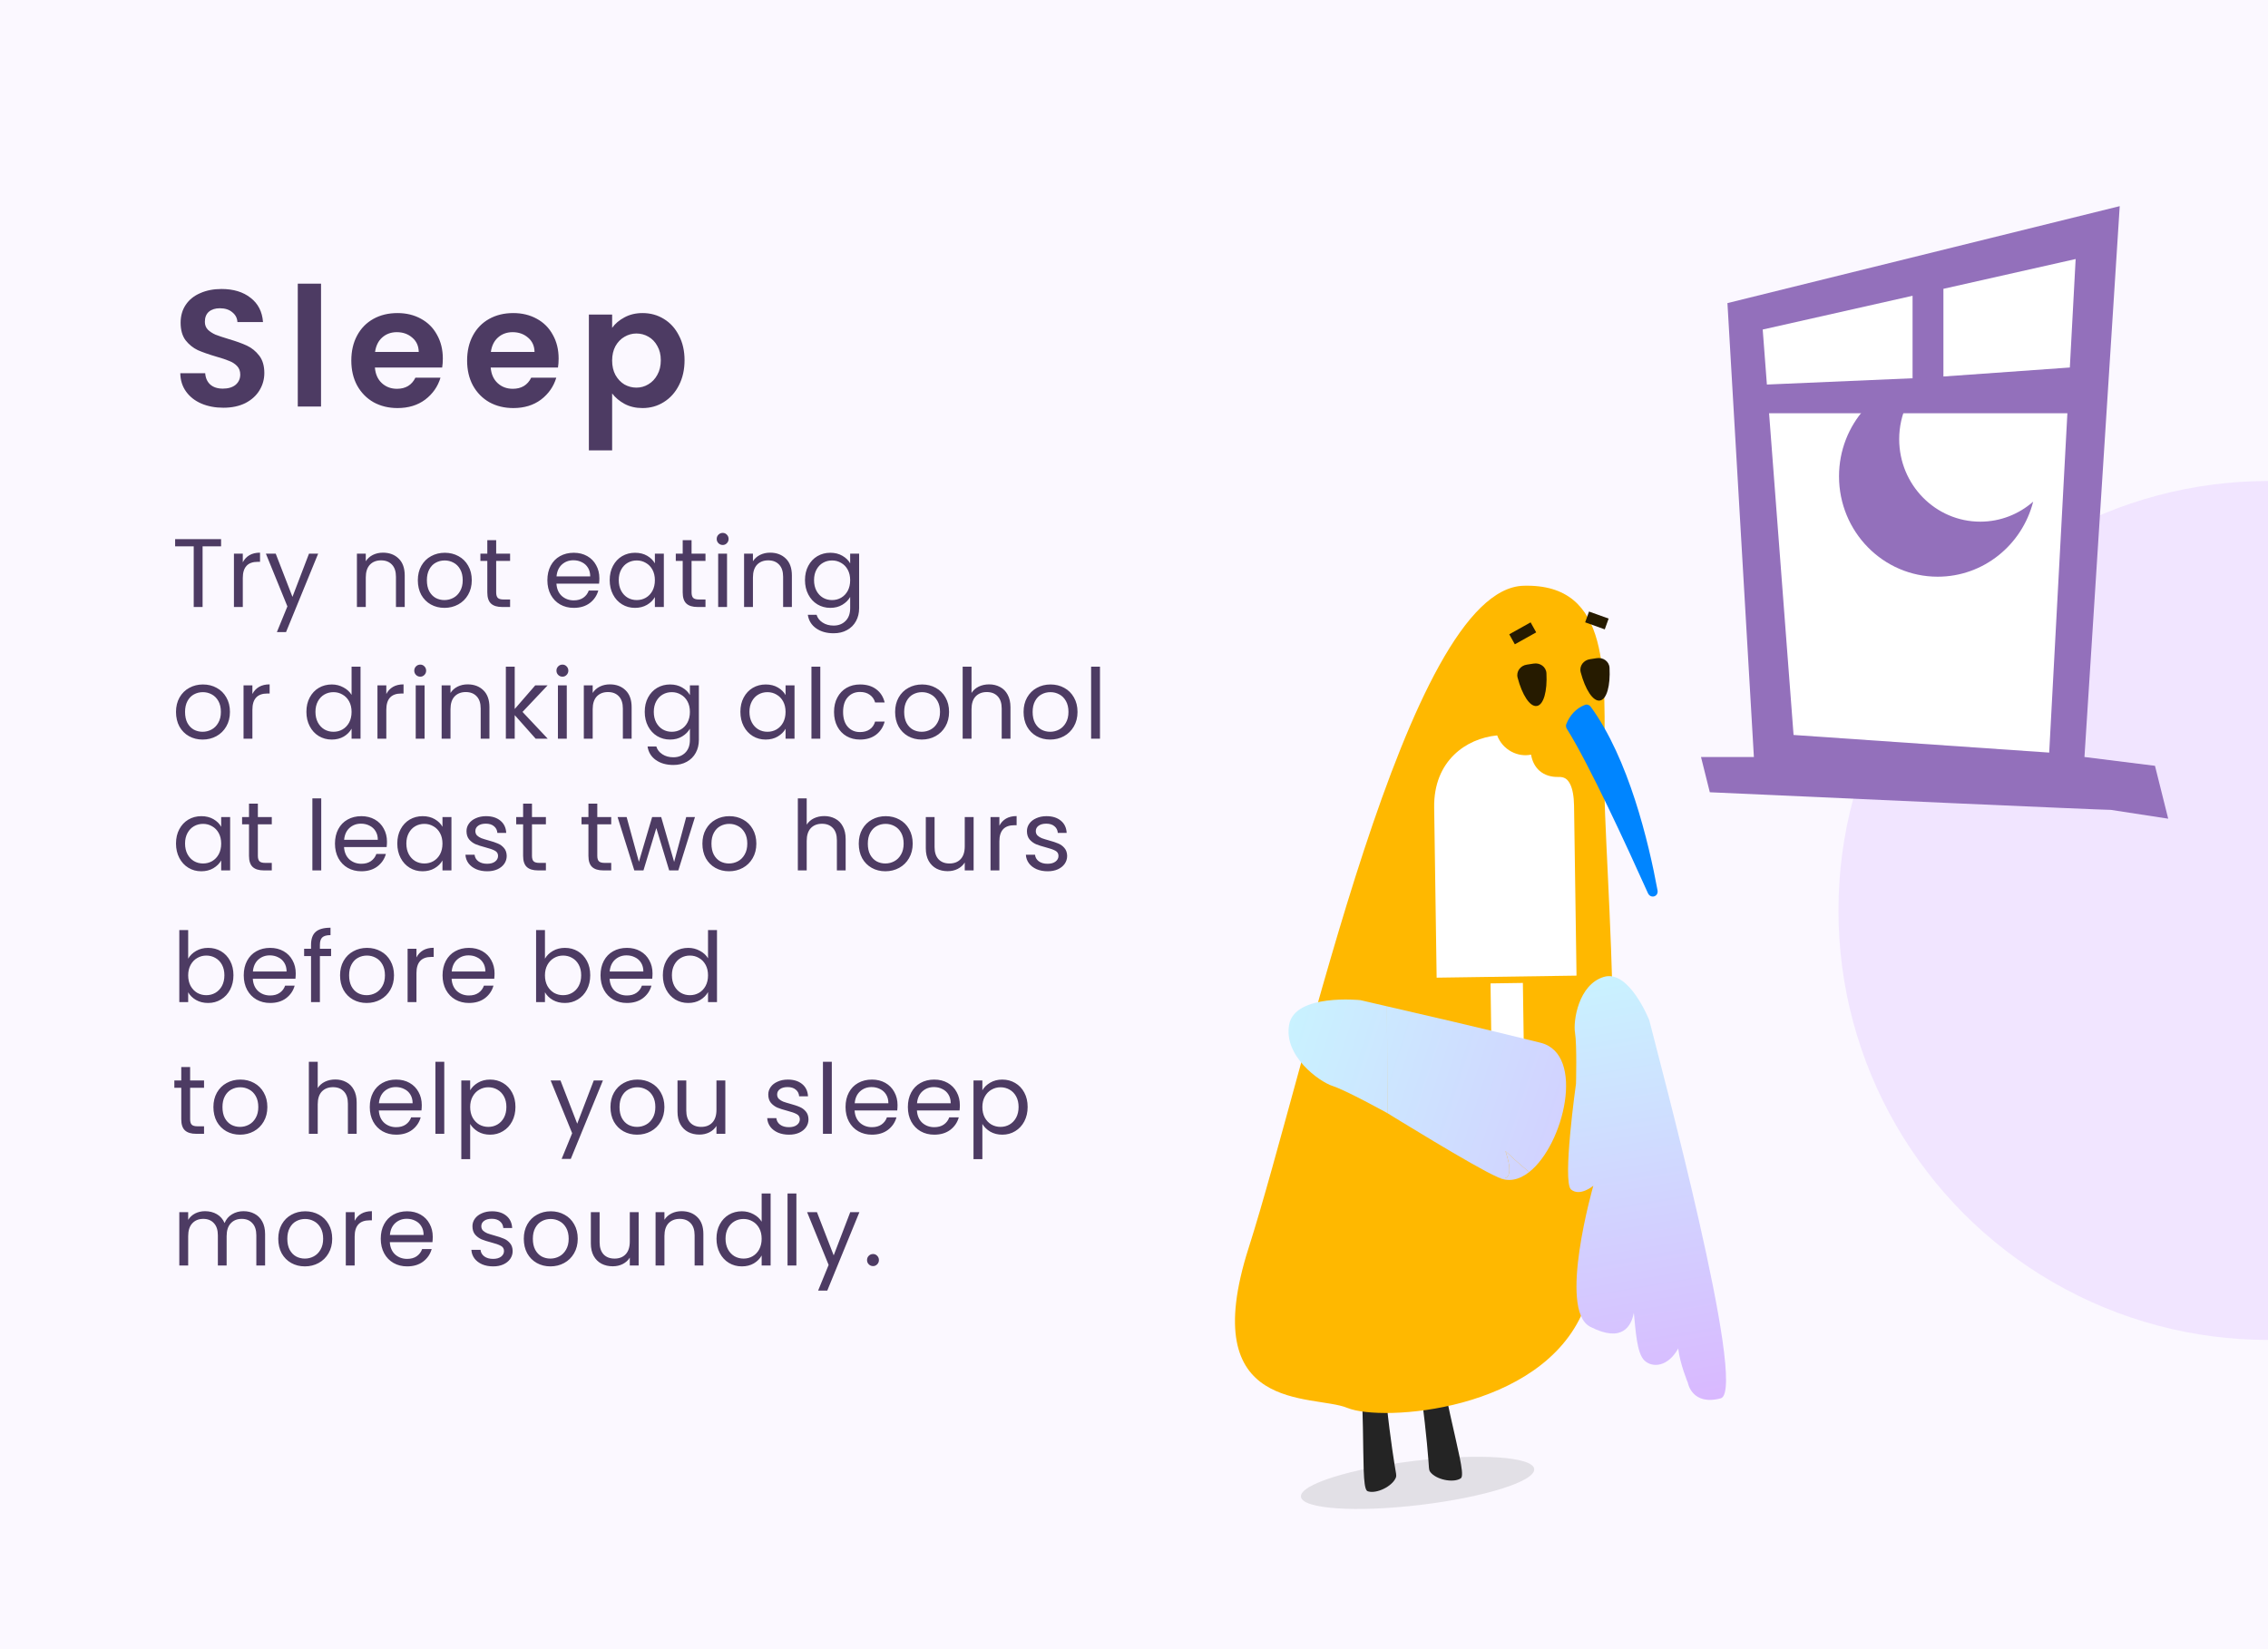 <?xml version="1.0" encoding="UTF-8"?> <svg xmlns="http://www.w3.org/2000/svg" width="396" height="288" viewBox="0 0 396 288" fill="none"><g clip-path="url(#clip0_3212_54342)"><rect width="396" height="288" fill="white"></rect><g clip-path="url(#clip1_3212_54342)"><rect width="396" height="288" fill="white"></rect><rect width="396" height="288" fill="#D9B8FF" fill-opacity="0.1"></rect><circle opacity="0.3" cx="396" cy="159" r="75" fill="#D9B8FF"></circle><path d="M38.99 71.203C37.579 71.203 36.303 70.961 35.162 70.478C34.041 69.995 33.151 69.299 32.494 68.39C31.837 67.481 31.498 66.408 31.479 65.171H35.829C35.887 66.002 36.177 66.66 36.699 67.143C37.24 67.626 37.975 67.868 38.903 67.868C39.85 67.868 40.595 67.646 41.136 67.201C41.677 66.737 41.948 66.138 41.948 65.403C41.948 64.804 41.764 64.311 41.397 63.924C41.03 63.537 40.566 63.238 40.005 63.025C39.464 62.793 38.71 62.542 37.743 62.271C36.428 61.884 35.355 61.507 34.524 61.14C33.712 60.753 33.006 60.183 32.407 59.429C31.827 58.656 31.537 57.631 31.537 56.355C31.537 55.156 31.837 54.112 32.436 53.223C33.035 52.334 33.876 51.657 34.959 51.193C36.042 50.71 37.279 50.468 38.671 50.468C40.759 50.468 42.451 50.98 43.746 52.005C45.061 53.01 45.786 54.422 45.921 56.239H41.455C41.416 55.543 41.117 54.973 40.556 54.528C40.015 54.064 39.29 53.832 38.381 53.832C37.588 53.832 36.95 54.035 36.467 54.441C36.003 54.847 35.771 55.437 35.771 56.21C35.771 56.751 35.945 57.206 36.293 57.573C36.66 57.921 37.105 58.211 37.627 58.443C38.168 58.656 38.922 58.907 39.889 59.197C41.204 59.584 42.277 59.97 43.108 60.357C43.939 60.744 44.655 61.324 45.254 62.097C45.853 62.87 46.153 63.885 46.153 65.142C46.153 66.225 45.873 67.23 45.312 68.158C44.751 69.086 43.93 69.83 42.847 70.391C41.764 70.932 40.479 71.203 38.99 71.203ZM56.053 49.54V71H51.993V49.54H56.053ZM77.319 62.619C77.319 63.199 77.281 63.721 77.203 64.185H65.458C65.555 65.345 65.961 66.254 66.676 66.911C67.391 67.568 68.271 67.897 69.315 67.897C70.823 67.897 71.896 67.249 72.534 65.954H76.913C76.449 67.501 75.56 68.777 74.245 69.782C72.93 70.768 71.316 71.261 69.402 71.261C67.856 71.261 66.463 70.923 65.226 70.246C64.008 69.55 63.051 68.574 62.355 67.317C61.678 66.06 61.34 64.61 61.34 62.967C61.34 61.304 61.678 59.845 62.355 58.588C63.032 57.331 63.979 56.365 65.197 55.688C66.415 55.011 67.817 54.673 69.402 54.673C70.93 54.673 72.293 55.002 73.491 55.659C74.709 56.316 75.647 57.254 76.304 58.472C76.981 59.671 77.319 61.053 77.319 62.619ZM73.114 61.459C73.095 60.415 72.718 59.584 71.983 58.965C71.249 58.327 70.35 58.008 69.286 58.008C68.281 58.008 67.43 58.317 66.734 58.936C66.058 59.535 65.642 60.376 65.487 61.459H73.114ZM97.538 62.619C97.538 63.199 97.499 63.721 97.422 64.185H85.677C85.773 65.345 86.179 66.254 86.895 66.911C87.61 67.568 88.49 67.897 89.534 67.897C91.042 67.897 92.115 67.249 92.753 65.954H97.132C96.668 67.501 95.778 68.777 94.464 69.782C93.149 70.768 91.535 71.261 89.621 71.261C88.074 71.261 86.682 70.923 85.445 70.246C84.227 69.55 83.27 68.574 82.574 67.317C81.897 66.06 81.559 64.61 81.559 62.967C81.559 61.304 81.897 59.845 82.574 58.588C83.25 57.331 84.198 56.365 85.416 55.688C86.634 55.011 88.035 54.673 89.621 54.673C91.148 54.673 92.511 55.002 93.71 55.659C94.928 56.316 95.865 57.254 96.523 58.472C97.199 59.671 97.538 61.053 97.538 62.619ZM93.333 61.459C93.313 60.415 92.936 59.584 92.202 58.965C91.467 58.327 90.568 58.008 89.505 58.008C88.499 58.008 87.649 58.317 86.953 58.936C86.276 59.535 85.86 60.376 85.706 61.459H93.333ZM106.881 57.254C107.403 56.519 108.118 55.91 109.027 55.427C109.955 54.924 111.009 54.673 112.188 54.673C113.561 54.673 114.798 55.011 115.9 55.688C117.021 56.365 117.901 57.331 118.539 58.588C119.196 59.825 119.525 61.266 119.525 62.909C119.525 64.552 119.196 66.012 118.539 67.288C117.901 68.545 117.021 69.521 115.9 70.217C114.798 70.913 113.561 71.261 112.188 71.261C111.009 71.261 109.965 71.019 109.056 70.536C108.167 70.053 107.442 69.444 106.881 68.709V78.656H102.821V54.934H106.881V57.254ZM115.378 62.909C115.378 61.942 115.175 61.111 114.769 60.415C114.382 59.7 113.86 59.158 113.203 58.791C112.565 58.424 111.869 58.24 111.115 58.24C110.38 58.24 109.684 58.433 109.027 58.82C108.389 59.187 107.867 59.729 107.461 60.444C107.074 61.159 106.881 62 106.881 62.967C106.881 63.934 107.074 64.775 107.461 65.49C107.867 66.205 108.389 66.756 109.027 67.143C109.684 67.51 110.38 67.694 111.115 67.694C111.869 67.694 112.565 67.501 113.203 67.114C113.86 66.727 114.382 66.176 114.769 65.461C115.175 64.746 115.378 63.895 115.378 62.909Z" fill="#4D3B63"></path><path d="M38.602 94.151V95.409H35.372V106H33.825V95.409H30.578V94.151H38.602ZM42.393 98.197C42.665 97.664 43.051 97.251 43.549 96.956C44.059 96.661 44.677 96.514 45.402 96.514V98.112H44.994C43.26 98.112 42.393 99.053 42.393 100.934V106H40.846V96.684H42.393V98.197ZM55.552 96.684L49.942 110.386H48.344L50.18 105.898L46.423 96.684H48.14L51.064 104.232L53.954 96.684H55.552ZM66.858 96.514C67.992 96.514 68.91 96.86 69.612 97.551C70.315 98.231 70.666 99.217 70.666 100.509V106H69.136V100.73C69.136 99.801 68.904 99.092 68.439 98.605C67.975 98.106 67.34 97.857 66.535 97.857C65.719 97.857 65.068 98.112 64.58 98.622C64.104 99.132 63.866 99.874 63.866 100.849V106H62.319V96.684H63.866V98.01C64.172 97.534 64.586 97.166 65.107 96.905C65.64 96.644 66.224 96.514 66.858 96.514ZM77.596 106.153C76.724 106.153 75.93 105.955 75.216 105.558C74.514 105.161 73.958 104.6 73.55 103.875C73.154 103.138 72.955 102.288 72.955 101.325C72.955 100.373 73.159 99.534 73.567 98.809C73.987 98.072 74.553 97.511 75.267 97.126C75.981 96.729 76.78 96.531 77.664 96.531C78.548 96.531 79.347 96.729 80.061 97.126C80.775 97.511 81.336 98.067 81.744 98.792C82.164 99.517 82.373 100.362 82.373 101.325C82.373 102.288 82.158 103.138 81.727 103.875C81.308 104.6 80.736 105.161 80.01 105.558C79.285 105.955 78.48 106.153 77.596 106.153ZM77.596 104.793C78.152 104.793 78.673 104.663 79.16 104.402C79.648 104.141 80.039 103.75 80.333 103.229C80.639 102.708 80.792 102.073 80.792 101.325C80.792 100.577 80.645 99.942 80.35 99.421C80.056 98.9 79.67 98.514 79.194 98.265C78.718 98.004 78.203 97.874 77.647 97.874C77.081 97.874 76.559 98.004 76.083 98.265C75.619 98.514 75.245 98.9 74.961 99.421C74.678 99.942 74.536 100.577 74.536 101.325C74.536 102.084 74.672 102.725 74.944 103.246C75.228 103.767 75.602 104.158 76.066 104.419C76.531 104.668 77.041 104.793 77.596 104.793ZM86.634 97.959V103.45C86.634 103.903 86.731 104.226 86.923 104.419C87.116 104.6 87.45 104.691 87.926 104.691H89.065V106H87.671C86.81 106 86.164 105.802 85.733 105.405C85.303 105.008 85.087 104.357 85.087 103.45V97.959H83.88V96.684H85.087V94.338H86.634V96.684H89.065V97.959H86.634ZM104.652 100.985C104.652 101.28 104.635 101.591 104.601 101.92H97.155C97.212 102.838 97.523 103.558 98.09 104.079C98.668 104.589 99.365 104.844 100.181 104.844C100.85 104.844 101.405 104.691 101.847 104.385C102.3 104.068 102.618 103.648 102.799 103.127H104.465C104.216 104.022 103.717 104.753 102.969 105.32C102.221 105.875 101.292 106.153 100.181 106.153C99.297 106.153 98.504 105.955 97.801 105.558C97.11 105.161 96.566 104.6 96.169 103.875C95.772 103.138 95.574 102.288 95.574 101.325C95.574 100.362 95.767 99.517 96.152 98.792C96.537 98.067 97.076 97.511 97.767 97.126C98.47 96.729 99.274 96.531 100.181 96.531C101.065 96.531 101.847 96.724 102.527 97.109C103.207 97.494 103.728 98.027 104.091 98.707C104.465 99.376 104.652 100.135 104.652 100.985ZM103.054 100.662C103.054 100.073 102.924 99.568 102.663 99.149C102.402 98.718 102.045 98.395 101.592 98.18C101.15 97.953 100.657 97.84 100.113 97.84C99.331 97.84 98.662 98.089 98.107 98.588C97.563 99.087 97.251 99.778 97.172 100.662H103.054ZM106.456 101.308C106.456 100.356 106.649 99.523 107.034 98.809C107.419 98.084 107.946 97.523 108.615 97.126C109.295 96.729 110.049 96.531 110.876 96.531C111.692 96.531 112.4 96.707 113.001 97.058C113.602 97.409 114.049 97.851 114.344 98.384V96.684H115.908V106H114.344V104.266C114.038 104.81 113.579 105.263 112.967 105.626C112.366 105.977 111.664 106.153 110.859 106.153C110.032 106.153 109.284 105.949 108.615 105.541C107.946 105.133 107.419 104.561 107.034 103.824C106.649 103.087 106.456 102.249 106.456 101.308ZM114.344 101.325C114.344 100.622 114.202 100.01 113.919 99.489C113.636 98.968 113.25 98.571 112.763 98.299C112.287 98.016 111.76 97.874 111.182 97.874C110.604 97.874 110.077 98.01 109.601 98.282C109.125 98.554 108.745 98.951 108.462 99.472C108.179 99.993 108.037 100.605 108.037 101.308C108.037 102.022 108.179 102.645 108.462 103.178C108.745 103.699 109.125 104.102 109.601 104.385C110.077 104.657 110.604 104.793 111.182 104.793C111.76 104.793 112.287 104.657 112.763 104.385C113.25 104.102 113.636 103.699 113.919 103.178C114.202 102.645 114.344 102.028 114.344 101.325ZM120.749 97.959V103.45C120.749 103.903 120.846 104.226 121.038 104.419C121.231 104.6 121.565 104.691 122.041 104.691H123.18V106H121.786C120.925 106 120.279 105.802 119.848 105.405C119.418 105.008 119.202 104.357 119.202 103.45V97.959H117.995V96.684H119.202V94.338H120.749V96.684H123.18V97.959H120.749ZM126.194 95.171C125.899 95.171 125.65 95.069 125.446 94.865C125.242 94.661 125.14 94.412 125.14 94.117C125.14 93.822 125.242 93.573 125.446 93.369C125.65 93.165 125.899 93.063 126.194 93.063C126.477 93.063 126.715 93.165 126.908 93.369C127.112 93.573 127.214 93.822 127.214 94.117C127.214 94.412 127.112 94.661 126.908 94.865C126.715 95.069 126.477 95.171 126.194 95.171ZM126.942 96.684V106H125.395V96.684H126.942ZM134.457 96.514C135.591 96.514 136.509 96.86 137.211 97.551C137.914 98.231 138.265 99.217 138.265 100.509V106H136.735V100.73C136.735 99.801 136.503 99.092 136.038 98.605C135.574 98.106 134.939 97.857 134.134 97.857C133.318 97.857 132.667 98.112 132.179 98.622C131.703 99.132 131.465 99.874 131.465 100.849V106H129.918V96.684H131.465V98.01C131.771 97.534 132.185 97.166 132.706 96.905C133.239 96.644 133.823 96.514 134.457 96.514ZM144.974 96.531C145.779 96.531 146.482 96.707 147.082 97.058C147.694 97.409 148.148 97.851 148.442 98.384V96.684H150.006V106.204C150.006 107.054 149.825 107.808 149.462 108.465C149.1 109.134 148.578 109.655 147.898 110.029C147.23 110.403 146.448 110.59 145.552 110.59C144.328 110.59 143.308 110.301 142.492 109.723C141.676 109.145 141.195 108.357 141.047 107.36H142.577C142.747 107.927 143.099 108.38 143.631 108.72C144.164 109.071 144.804 109.247 145.552 109.247C146.402 109.247 147.094 108.981 147.626 108.448C148.17 107.915 148.442 107.167 148.442 106.204V104.249C148.136 104.793 147.683 105.246 147.082 105.609C146.482 105.972 145.779 106.153 144.974 106.153C144.147 106.153 143.393 105.949 142.713 105.541C142.045 105.133 141.518 104.561 141.132 103.824C140.747 103.087 140.554 102.249 140.554 101.308C140.554 100.356 140.747 99.523 141.132 98.809C141.518 98.084 142.045 97.523 142.713 97.126C143.393 96.729 144.147 96.531 144.974 96.531ZM148.442 101.325C148.442 100.622 148.301 100.01 148.017 99.489C147.734 98.968 147.349 98.571 146.861 98.299C146.385 98.016 145.858 97.874 145.28 97.874C144.702 97.874 144.175 98.01 143.699 98.282C143.223 98.554 142.844 98.951 142.56 99.472C142.277 99.993 142.135 100.605 142.135 101.308C142.135 102.022 142.277 102.645 142.56 103.178C142.844 103.699 143.223 104.102 143.699 104.385C144.175 104.657 144.702 104.793 145.28 104.793C145.858 104.793 146.385 104.657 146.861 104.385C147.349 104.102 147.734 103.699 148.017 103.178C148.301 102.645 148.442 102.028 148.442 101.325ZM35.372 129.153C34.499 129.153 33.706 128.955 32.992 128.558C32.289 128.161 31.734 127.6 31.326 126.875C30.929 126.138 30.731 125.288 30.731 124.325C30.731 123.373 30.935 122.534 31.343 121.809C31.762 121.072 32.329 120.511 33.043 120.126C33.757 119.729 34.556 119.531 35.44 119.531C36.324 119.531 37.123 119.729 37.837 120.126C38.551 120.511 39.112 121.067 39.52 121.792C39.939 122.517 40.149 123.362 40.149 124.325C40.149 125.288 39.934 126.138 39.503 126.875C39.084 127.6 38.511 128.161 37.786 128.558C37.061 128.955 36.256 129.153 35.372 129.153ZM35.372 127.793C35.927 127.793 36.449 127.663 36.936 127.402C37.423 127.141 37.814 126.75 38.109 126.229C38.415 125.708 38.568 125.073 38.568 124.325C38.568 123.577 38.421 122.942 38.126 122.421C37.831 121.9 37.446 121.514 36.97 121.265C36.494 121.004 35.978 120.874 35.423 120.874C34.856 120.874 34.335 121.004 33.859 121.265C33.394 121.514 33.02 121.9 32.737 122.421C32.454 122.942 32.312 123.577 32.312 124.325C32.312 125.084 32.448 125.725 32.72 126.246C33.003 126.767 33.377 127.158 33.842 127.419C34.307 127.668 34.817 127.793 35.372 127.793ZM44.07 121.197C44.342 120.664 44.727 120.251 45.226 119.956C45.736 119.661 46.354 119.514 47.079 119.514V121.112H46.671C44.937 121.112 44.07 122.053 44.07 123.934V129H42.523V119.684H44.07V121.197ZM53.499 124.308C53.499 123.356 53.692 122.523 54.077 121.809C54.462 121.084 54.989 120.523 55.658 120.126C56.338 119.729 57.097 119.531 57.936 119.531C58.661 119.531 59.336 119.701 59.959 120.041C60.582 120.37 61.058 120.806 61.387 121.35V116.42H62.951V129H61.387V127.249C61.081 127.804 60.628 128.263 60.027 128.626C59.426 128.977 58.724 129.153 57.919 129.153C57.092 129.153 56.338 128.949 55.658 128.541C54.989 128.133 54.462 127.561 54.077 126.824C53.692 126.087 53.499 125.249 53.499 124.308ZM61.387 124.325C61.387 123.622 61.245 123.01 60.962 122.489C60.679 121.968 60.293 121.571 59.806 121.299C59.33 121.016 58.803 120.874 58.225 120.874C57.647 120.874 57.12 121.01 56.644 121.282C56.168 121.554 55.788 121.951 55.505 122.472C55.222 122.993 55.08 123.605 55.08 124.308C55.08 125.022 55.222 125.645 55.505 126.178C55.788 126.699 56.168 127.102 56.644 127.385C57.12 127.657 57.647 127.793 58.225 127.793C58.803 127.793 59.33 127.657 59.806 127.385C60.293 127.102 60.679 126.699 60.962 126.178C61.245 125.645 61.387 125.028 61.387 124.325ZM67.452 121.197C67.724 120.664 68.11 120.251 68.608 119.956C69.118 119.661 69.736 119.514 70.461 119.514V121.112H70.053C68.319 121.112 67.452 122.053 67.452 123.934V129H65.905V119.684H67.452V121.197ZM73.386 118.171C73.091 118.171 72.842 118.069 72.638 117.865C72.434 117.661 72.332 117.412 72.332 117.117C72.332 116.822 72.434 116.573 72.638 116.369C72.842 116.165 73.091 116.063 73.386 116.063C73.669 116.063 73.907 116.165 74.1 116.369C74.304 116.573 74.406 116.822 74.406 117.117C74.406 117.412 74.304 117.661 74.1 117.865C73.907 118.069 73.669 118.171 73.386 118.171ZM74.134 119.684V129H72.587V119.684H74.134ZM81.65 119.514C82.783 119.514 83.701 119.86 84.404 120.551C85.106 121.231 85.458 122.217 85.458 123.509V129H83.928V123.73C83.928 122.801 83.695 122.092 83.231 121.605C82.766 121.106 82.131 120.857 81.327 120.857C80.511 120.857 79.859 121.112 79.372 121.622C78.896 122.132 78.658 122.874 78.658 123.849V129H77.111V119.684H78.658V121.01C78.964 120.534 79.377 120.166 79.899 119.905C80.431 119.644 81.015 119.514 81.65 119.514ZM93.527 129L89.872 124.886V129H88.325V116.42H89.872V123.815L93.459 119.684H95.618L91.232 124.325L95.635 129H93.527ZM98.213 118.171C97.918 118.171 97.669 118.069 97.465 117.865C97.261 117.661 97.159 117.412 97.159 117.117C97.159 116.822 97.261 116.573 97.465 116.369C97.669 116.165 97.918 116.063 98.213 116.063C98.496 116.063 98.734 116.165 98.927 116.369C99.131 116.573 99.233 116.822 99.233 117.117C99.233 117.412 99.131 117.661 98.927 117.865C98.734 118.069 98.496 118.171 98.213 118.171ZM98.961 119.684V129H97.414V119.684H98.961ZM106.476 119.514C107.61 119.514 108.528 119.86 109.23 120.551C109.933 121.231 110.284 122.217 110.284 123.509V129H108.754V123.73C108.754 122.801 108.522 122.092 108.057 121.605C107.593 121.106 106.958 120.857 106.153 120.857C105.337 120.857 104.686 121.112 104.198 121.622C103.722 122.132 103.484 122.874 103.484 123.849V129H101.937V119.684H103.484V121.01C103.79 120.534 104.204 120.166 104.725 119.905C105.258 119.644 105.842 119.514 106.476 119.514ZM116.993 119.531C117.798 119.531 118.501 119.707 119.101 120.058C119.713 120.409 120.167 120.851 120.461 121.384V119.684H122.025V129.204C122.025 130.054 121.844 130.808 121.481 131.465C121.119 132.134 120.597 132.655 119.917 133.029C119.249 133.403 118.467 133.59 117.571 133.59C116.347 133.59 115.327 133.301 114.511 132.723C113.695 132.145 113.214 131.357 113.066 130.36H114.596C114.766 130.927 115.118 131.38 115.65 131.72C116.183 132.071 116.823 132.247 117.571 132.247C118.421 132.247 119.113 131.981 119.645 131.448C120.189 130.915 120.461 130.167 120.461 129.204V127.249C120.155 127.793 119.702 128.246 119.101 128.609C118.501 128.972 117.798 129.153 116.993 129.153C116.166 129.153 115.412 128.949 114.732 128.541C114.064 128.133 113.537 127.561 113.151 126.824C112.766 126.087 112.573 125.249 112.573 124.308C112.573 123.356 112.766 122.523 113.151 121.809C113.537 121.084 114.064 120.523 114.732 120.126C115.412 119.729 116.166 119.531 116.993 119.531ZM120.461 124.325C120.461 123.622 120.32 123.01 120.036 122.489C119.753 121.968 119.368 121.571 118.88 121.299C118.404 121.016 117.877 120.874 117.299 120.874C116.721 120.874 116.194 121.01 115.718 121.282C115.242 121.554 114.863 121.951 114.579 122.472C114.296 122.993 114.154 123.605 114.154 124.308C114.154 125.022 114.296 125.645 114.579 126.178C114.863 126.699 115.242 127.102 115.718 127.385C116.194 127.657 116.721 127.793 117.299 127.793C117.877 127.793 118.404 127.657 118.88 127.385C119.368 127.102 119.753 126.699 120.036 126.178C120.32 125.645 120.461 125.028 120.461 124.325ZM129.274 124.308C129.274 123.356 129.467 122.523 129.852 121.809C130.237 121.084 130.764 120.523 131.433 120.126C132.113 119.729 132.867 119.531 133.694 119.531C134.51 119.531 135.218 119.707 135.819 120.058C136.42 120.409 136.867 120.851 137.162 121.384V119.684H138.726V129H137.162V127.266C136.856 127.81 136.397 128.263 135.785 128.626C135.184 128.977 134.482 129.153 133.677 129.153C132.85 129.153 132.102 128.949 131.433 128.541C130.764 128.133 130.237 127.561 129.852 126.824C129.467 126.087 129.274 125.249 129.274 124.308ZM137.162 124.325C137.162 123.622 137.02 123.01 136.737 122.489C136.454 121.968 136.068 121.571 135.581 121.299C135.105 121.016 134.578 120.874 134 120.874C133.422 120.874 132.895 121.01 132.419 121.282C131.943 121.554 131.563 121.951 131.28 122.472C130.997 122.993 130.855 123.605 130.855 124.308C130.855 125.022 130.997 125.645 131.28 126.178C131.563 126.699 131.943 127.102 132.419 127.385C132.895 127.657 133.422 127.793 134 127.793C134.578 127.793 135.105 127.657 135.581 127.385C136.068 127.102 136.454 126.699 136.737 126.178C137.02 125.645 137.162 125.028 137.162 124.325ZM143.227 116.42V129H141.68V116.42H143.227ZM145.626 124.325C145.626 123.362 145.818 122.523 146.204 121.809C146.589 121.084 147.122 120.523 147.802 120.126C148.493 119.729 149.281 119.531 150.165 119.531C151.309 119.531 152.25 119.809 152.987 120.364C153.735 120.919 154.228 121.69 154.466 122.676H152.8C152.641 122.109 152.329 121.662 151.865 121.333C151.411 121.004 150.845 120.84 150.165 120.84C149.281 120.84 148.567 121.146 148.023 121.758C147.479 122.359 147.207 123.214 147.207 124.325C147.207 125.447 147.479 126.314 148.023 126.926C148.567 127.538 149.281 127.844 150.165 127.844C150.845 127.844 151.411 127.685 151.865 127.368C152.318 127.051 152.63 126.597 152.8 126.008H154.466C154.216 126.96 153.718 127.725 152.97 128.303C152.222 128.87 151.287 129.153 150.165 129.153C149.281 129.153 148.493 128.955 147.802 128.558C147.122 128.161 146.589 127.6 146.204 126.875C145.818 126.15 145.626 125.3 145.626 124.325ZM160.933 129.153C160.06 129.153 159.267 128.955 158.553 128.558C157.85 128.161 157.295 127.6 156.887 126.875C156.49 126.138 156.292 125.288 156.292 124.325C156.292 123.373 156.496 122.534 156.904 121.809C157.323 121.072 157.89 120.511 158.604 120.126C159.318 119.729 160.117 119.531 161.001 119.531C161.885 119.531 162.684 119.729 163.398 120.126C164.112 120.511 164.673 121.067 165.081 121.792C165.5 122.517 165.71 123.362 165.71 124.325C165.71 125.288 165.495 126.138 165.064 126.875C164.645 127.6 164.072 128.161 163.347 128.558C162.622 128.955 161.817 129.153 160.933 129.153ZM160.933 127.793C161.488 127.793 162.01 127.663 162.497 127.402C162.984 127.141 163.375 126.75 163.67 126.229C163.976 125.708 164.129 125.073 164.129 124.325C164.129 123.577 163.982 122.942 163.687 122.421C163.392 121.9 163.007 121.514 162.531 121.265C162.055 121.004 161.539 120.874 160.984 120.874C160.417 120.874 159.896 121.004 159.42 121.265C158.955 121.514 158.581 121.9 158.298 122.421C158.015 122.942 157.873 123.577 157.873 124.325C157.873 125.084 158.009 125.725 158.281 126.246C158.564 126.767 158.938 127.158 159.403 127.419C159.868 127.668 160.378 127.793 160.933 127.793ZM172.708 119.514C173.411 119.514 174.045 119.667 174.612 119.973C175.179 120.268 175.621 120.715 175.938 121.316C176.267 121.917 176.431 122.648 176.431 123.509V129H174.901V123.73C174.901 122.801 174.669 122.092 174.204 121.605C173.739 121.106 173.105 120.857 172.3 120.857C171.484 120.857 170.832 121.112 170.345 121.622C169.869 122.132 169.631 122.874 169.631 123.849V129H168.084V116.42H169.631V121.01C169.937 120.534 170.356 120.166 170.889 119.905C171.433 119.644 172.039 119.514 172.708 119.514ZM183.361 129.153C182.488 129.153 181.695 128.955 180.981 128.558C180.278 128.161 179.723 127.6 179.315 126.875C178.918 126.138 178.72 125.288 178.72 124.325C178.72 123.373 178.924 122.534 179.332 121.809C179.751 121.072 180.318 120.511 181.032 120.126C181.746 119.729 182.545 119.531 183.429 119.531C184.313 119.531 185.112 119.729 185.826 120.126C186.54 120.511 187.101 121.067 187.509 121.792C187.928 122.517 188.138 123.362 188.138 124.325C188.138 125.288 187.923 126.138 187.492 126.875C187.073 127.6 186.5 128.161 185.775 128.558C185.05 128.955 184.245 129.153 183.361 129.153ZM183.361 127.793C183.916 127.793 184.438 127.663 184.925 127.402C185.412 127.141 185.803 126.75 186.098 126.229C186.404 125.708 186.557 125.073 186.557 124.325C186.557 123.577 186.41 122.942 186.115 122.421C185.82 121.9 185.435 121.514 184.959 121.265C184.483 121.004 183.967 120.874 183.412 120.874C182.845 120.874 182.324 121.004 181.848 121.265C181.383 121.514 181.009 121.9 180.726 122.421C180.443 122.942 180.301 123.577 180.301 124.325C180.301 125.084 180.437 125.725 180.709 126.246C180.992 126.767 181.366 127.158 181.831 127.419C182.296 127.668 182.806 127.793 183.361 127.793ZM192.059 116.42V129H190.512V116.42H192.059ZM30.731 147.308C30.731 146.356 30.924 145.523 31.309 144.809C31.694 144.084 32.221 143.523 32.89 143.126C33.57 142.729 34.324 142.531 35.151 142.531C35.967 142.531 36.675 142.707 37.276 143.058C37.877 143.409 38.324 143.851 38.619 144.384V142.684H40.183V152H38.619V150.266C38.313 150.81 37.854 151.263 37.242 151.626C36.641 151.977 35.939 152.153 35.134 152.153C34.307 152.153 33.559 151.949 32.89 151.541C32.221 151.133 31.694 150.561 31.309 149.824C30.924 149.087 30.731 148.249 30.731 147.308ZM38.619 147.325C38.619 146.622 38.477 146.01 38.194 145.489C37.911 144.968 37.525 144.571 37.038 144.299C36.562 144.016 36.035 143.874 35.457 143.874C34.879 143.874 34.352 144.01 33.876 144.282C33.4 144.554 33.02 144.951 32.737 145.472C32.454 145.993 32.312 146.605 32.312 147.308C32.312 148.022 32.454 148.645 32.737 149.178C33.02 149.699 33.4 150.102 33.876 150.385C34.352 150.657 34.879 150.793 35.457 150.793C36.035 150.793 36.562 150.657 37.038 150.385C37.525 150.102 37.911 149.699 38.194 149.178C38.477 148.645 38.619 148.028 38.619 147.325ZM45.024 143.959V149.45C45.024 149.903 45.121 150.226 45.313 150.419C45.506 150.6 45.84 150.691 46.316 150.691H47.455V152H46.061C45.2 152 44.554 151.802 44.123 151.405C43.693 151.008 43.477 150.357 43.477 149.45V143.959H42.27V142.684H43.477V140.338H45.024V142.684H47.455V143.959H45.024ZM56.089 139.42V152H54.542V139.42H56.089ZM67.566 146.985C67.566 147.28 67.549 147.591 67.514 147.92H60.069C60.125 148.838 60.437 149.558 61.004 150.079C61.581 150.589 62.279 150.844 63.094 150.844C63.763 150.844 64.319 150.691 64.76 150.385C65.214 150.068 65.531 149.648 65.713 149.127H67.379C67.129 150.022 66.63 150.753 65.882 151.32C65.135 151.875 64.205 152.153 63.094 152.153C62.211 152.153 61.417 151.955 60.715 151.558C60.023 151.161 59.479 150.6 59.083 149.875C58.686 149.138 58.487 148.288 58.487 147.325C58.487 146.362 58.68 145.517 59.066 144.792C59.451 144.067 59.989 143.511 60.681 143.126C61.383 142.729 62.188 142.531 63.094 142.531C63.978 142.531 64.76 142.724 65.441 143.109C66.121 143.494 66.642 144.027 67.004 144.707C67.379 145.376 67.566 146.135 67.566 146.985ZM65.968 146.662C65.968 146.073 65.837 145.568 65.576 145.149C65.316 144.718 64.959 144.395 64.505 144.18C64.064 143.953 63.571 143.84 63.026 143.84C62.245 143.84 61.576 144.089 61.02 144.588C60.477 145.087 60.165 145.778 60.086 146.662H65.968ZM69.37 147.308C69.37 146.356 69.562 145.523 69.948 144.809C70.333 144.084 70.86 143.523 71.528 143.126C72.209 142.729 72.962 142.531 73.79 142.531C74.606 142.531 75.314 142.707 75.915 143.058C76.515 143.409 76.963 143.851 77.257 144.384V142.684H78.822V152H77.257V150.266C76.951 150.81 76.493 151.263 75.88 151.626C75.28 151.977 74.577 152.153 73.772 152.153C72.945 152.153 72.197 151.949 71.528 151.541C70.86 151.133 70.333 150.561 69.948 149.824C69.562 149.087 69.37 148.249 69.37 147.308ZM77.257 147.325C77.257 146.622 77.116 146.01 76.832 145.489C76.549 144.968 76.164 144.571 75.677 144.299C75.201 144.016 74.674 143.874 74.096 143.874C73.517 143.874 72.99 144.01 72.514 144.282C72.038 144.554 71.659 144.951 71.376 145.472C71.092 145.993 70.951 146.605 70.951 147.308C70.951 148.022 71.092 148.645 71.376 149.178C71.659 149.699 72.038 150.102 72.514 150.385C72.99 150.657 73.517 150.793 74.096 150.793C74.674 150.793 75.201 150.657 75.677 150.385C76.164 150.102 76.549 149.699 76.832 149.178C77.116 148.645 77.257 148.028 77.257 147.325ZM85.074 152.153C84.36 152.153 83.719 152.034 83.153 151.796C82.586 151.547 82.138 151.207 81.81 150.776C81.481 150.334 81.3 149.83 81.266 149.263H82.864C82.909 149.728 83.124 150.107 83.51 150.402C83.906 150.697 84.422 150.844 85.057 150.844C85.646 150.844 86.111 150.714 86.451 150.453C86.791 150.192 86.961 149.864 86.961 149.467C86.961 149.059 86.779 148.759 86.417 148.566C86.054 148.362 85.493 148.164 84.734 147.971C84.042 147.79 83.476 147.608 83.034 147.427C82.603 147.234 82.229 146.957 81.912 146.594C81.606 146.22 81.453 145.733 81.453 145.132C81.453 144.656 81.594 144.22 81.878 143.823C82.161 143.426 82.563 143.115 83.085 142.888C83.606 142.65 84.201 142.531 84.87 142.531C85.901 142.531 86.734 142.792 87.369 143.313C88.003 143.834 88.343 144.548 88.389 145.455H86.842C86.808 144.968 86.609 144.577 86.247 144.282C85.895 143.987 85.419 143.84 84.819 143.84C84.263 143.84 83.821 143.959 83.493 144.197C83.164 144.435 83 144.747 83 145.132C83 145.438 83.096 145.693 83.289 145.897C83.493 146.09 83.742 146.248 84.037 146.373C84.343 146.486 84.762 146.617 85.295 146.764C85.963 146.945 86.507 147.127 86.927 147.308C87.346 147.478 87.703 147.739 87.998 148.09C88.304 148.441 88.462 148.9 88.474 149.467C88.474 149.977 88.332 150.436 88.049 150.844C87.765 151.252 87.363 151.575 86.842 151.813C86.332 152.04 85.742 152.153 85.074 152.153ZM92.885 143.959V149.45C92.885 149.903 92.981 150.226 93.174 150.419C93.366 150.6 93.701 150.691 94.177 150.691H95.316V152H93.922C93.06 152 92.414 151.802 91.984 151.405C91.553 151.008 91.338 150.357 91.338 149.45V143.959H90.131V142.684H91.338V140.338H92.885V142.684H95.316V143.959H92.885ZM104.289 143.959V149.45C104.289 149.903 104.386 150.226 104.578 150.419C104.771 150.6 105.105 150.691 105.581 150.691H106.72V152H105.326C104.465 152 103.819 151.802 103.388 151.405C102.958 151.008 102.742 150.357 102.742 149.45V143.959H101.535V142.684H102.742V140.338H104.289V142.684H106.72V143.959H104.289ZM121.345 142.684L118.438 152H116.84L114.596 144.605L112.352 152H110.754L107.83 142.684H109.411L111.553 150.504L113.865 142.684H115.446L117.707 150.521L119.815 142.684H121.345ZM127.283 152.153C126.41 152.153 125.617 151.955 124.903 151.558C124.2 151.161 123.645 150.6 123.237 149.875C122.84 149.138 122.642 148.288 122.642 147.325C122.642 146.373 122.846 145.534 123.254 144.809C123.673 144.072 124.24 143.511 124.954 143.126C125.668 142.729 126.467 142.531 127.351 142.531C128.235 142.531 129.034 142.729 129.748 143.126C130.462 143.511 131.023 144.067 131.431 144.792C131.85 145.517 132.06 146.362 132.06 147.325C132.06 148.288 131.845 149.138 131.414 149.875C130.995 150.6 130.422 151.161 129.697 151.558C128.972 151.955 128.167 152.153 127.283 152.153ZM127.283 150.793C127.838 150.793 128.36 150.663 128.847 150.402C129.334 150.141 129.725 149.75 130.02 149.229C130.326 148.708 130.479 148.073 130.479 147.325C130.479 146.577 130.332 145.942 130.037 145.421C129.742 144.9 129.357 144.514 128.881 144.265C128.405 144.004 127.889 143.874 127.334 143.874C126.767 143.874 126.246 144.004 125.77 144.265C125.305 144.514 124.931 144.9 124.648 145.421C124.365 145.942 124.223 146.577 124.223 147.325C124.223 148.084 124.359 148.725 124.631 149.246C124.914 149.767 125.288 150.158 125.753 150.419C126.218 150.668 126.728 150.793 127.283 150.793ZM143.93 142.514C144.633 142.514 145.267 142.667 145.834 142.973C146.401 143.268 146.843 143.715 147.16 144.316C147.489 144.917 147.653 145.648 147.653 146.509V152H146.123V146.73C146.123 145.801 145.891 145.092 145.426 144.605C144.961 144.106 144.327 143.857 143.522 143.857C142.706 143.857 142.054 144.112 141.567 144.622C141.091 145.132 140.853 145.874 140.853 146.849V152H139.306V139.42H140.853V144.01C141.159 143.534 141.578 143.166 142.111 142.905C142.655 142.644 143.261 142.514 143.93 142.514ZM154.583 152.153C153.711 152.153 152.917 151.955 152.203 151.558C151.501 151.161 150.945 150.6 150.537 149.875C150.141 149.138 149.942 148.288 149.942 147.325C149.942 146.373 150.146 145.534 150.554 144.809C150.974 144.072 151.54 143.511 152.254 143.126C152.968 142.729 153.767 142.531 154.651 142.531C155.535 142.531 156.334 142.729 157.048 143.126C157.762 143.511 158.323 144.067 158.731 144.792C159.151 145.517 159.36 146.362 159.36 147.325C159.36 148.288 159.145 149.138 158.714 149.875C158.295 150.6 157.723 151.161 156.997 151.558C156.272 151.955 155.467 152.153 154.583 152.153ZM154.583 150.793C155.139 150.793 155.66 150.663 156.147 150.402C156.635 150.141 157.026 149.75 157.32 149.229C157.626 148.708 157.779 148.073 157.779 147.325C157.779 146.577 157.632 145.942 157.337 145.421C157.043 144.9 156.657 144.514 156.181 144.265C155.705 144.004 155.19 143.874 154.634 143.874C154.068 143.874 153.546 144.004 153.07 144.265C152.606 144.514 152.232 144.9 151.948 145.421C151.665 145.942 151.523 146.577 151.523 147.325C151.523 148.084 151.659 148.725 151.931 149.246C152.215 149.767 152.589 150.158 153.053 150.419C153.518 150.668 154.028 150.793 154.583 150.793ZM169.996 142.684V152H168.449V150.623C168.155 151.099 167.741 151.473 167.208 151.745C166.687 152.006 166.109 152.136 165.474 152.136C164.749 152.136 164.097 151.989 163.519 151.694C162.941 151.388 162.482 150.935 162.142 150.334C161.814 149.733 161.649 149.002 161.649 148.141V142.684H163.179V147.937C163.179 148.855 163.412 149.563 163.876 150.062C164.341 150.549 164.976 150.793 165.78 150.793C166.608 150.793 167.259 150.538 167.735 150.028C168.211 149.518 168.449 148.776 168.449 147.801V142.684H169.996ZM174.495 144.197C174.767 143.664 175.153 143.251 175.651 142.956C176.161 142.661 176.779 142.514 177.504 142.514V144.112H177.096C175.362 144.112 174.495 145.053 174.495 146.934V152H172.948V142.684H174.495V144.197ZM182.928 152.153C182.214 152.153 181.574 152.034 181.007 151.796C180.44 151.547 179.993 151.207 179.664 150.776C179.335 150.334 179.154 149.83 179.12 149.263H180.718C180.763 149.728 180.979 150.107 181.364 150.402C181.761 150.697 182.276 150.844 182.911 150.844C183.5 150.844 183.965 150.714 184.305 150.453C184.645 150.192 184.815 149.864 184.815 149.467C184.815 149.059 184.634 148.759 184.271 148.566C183.908 148.362 183.347 148.164 182.588 147.971C181.897 147.79 181.33 147.608 180.888 147.427C180.457 147.234 180.083 146.957 179.766 146.594C179.46 146.22 179.307 145.733 179.307 145.132C179.307 144.656 179.449 144.22 179.732 143.823C180.015 143.426 180.418 143.115 180.939 142.888C181.46 142.65 182.055 142.531 182.724 142.531C183.755 142.531 184.588 142.792 185.223 143.313C185.858 143.834 186.198 144.548 186.243 145.455H184.696C184.662 144.968 184.464 144.577 184.101 144.282C183.75 143.987 183.274 143.84 182.673 143.84C182.118 143.84 181.676 143.959 181.347 144.197C181.018 144.435 180.854 144.747 180.854 145.132C180.854 145.438 180.95 145.693 181.143 145.897C181.347 146.09 181.596 146.248 181.891 146.373C182.197 146.486 182.616 146.617 183.149 146.764C183.818 146.945 184.362 147.127 184.781 147.308C185.2 147.478 185.557 147.739 185.852 148.09C186.158 148.441 186.317 148.9 186.328 149.467C186.328 149.977 186.186 150.436 185.903 150.844C185.62 151.252 185.217 151.575 184.696 151.813C184.186 152.04 183.597 152.153 182.928 152.153ZM32.856 167.418C33.173 166.863 33.638 166.409 34.25 166.058C34.862 165.707 35.559 165.531 36.341 165.531C37.18 165.531 37.933 165.729 38.602 166.126C39.271 166.523 39.798 167.084 40.183 167.809C40.568 168.523 40.761 169.356 40.761 170.308C40.761 171.249 40.568 172.087 40.183 172.824C39.798 173.561 39.265 174.133 38.585 174.541C37.916 174.949 37.168 175.153 36.341 175.153C35.536 175.153 34.828 174.977 34.216 174.626C33.615 174.275 33.162 173.827 32.856 173.283V175H31.309V162.42H32.856V167.418ZM39.18 170.308C39.18 169.605 39.038 168.993 38.755 168.472C38.472 167.951 38.086 167.554 37.599 167.282C37.123 167.01 36.596 166.874 36.018 166.874C35.451 166.874 34.924 167.016 34.437 167.299C33.961 167.571 33.576 167.973 33.281 168.506C32.998 169.027 32.856 169.634 32.856 170.325C32.856 171.028 32.998 171.645 33.281 172.178C33.576 172.699 33.961 173.102 34.437 173.385C34.924 173.657 35.451 173.793 36.018 173.793C36.596 173.793 37.123 173.657 37.599 173.385C38.086 173.102 38.472 172.699 38.755 172.178C39.038 171.645 39.18 171.022 39.18 170.308ZM51.637 169.985C51.637 170.28 51.62 170.591 51.586 170.92H44.14C44.197 171.838 44.509 172.558 45.075 173.079C45.653 173.589 46.35 173.844 47.166 173.844C47.835 173.844 48.39 173.691 48.832 173.385C49.286 173.068 49.603 172.648 49.784 172.127H51.45C51.201 173.022 50.702 173.753 49.954 174.32C49.206 174.875 48.277 175.153 47.166 175.153C46.282 175.153 45.489 174.955 44.786 174.558C44.095 174.161 43.551 173.6 43.154 172.875C42.758 172.138 42.559 171.288 42.559 170.325C42.559 169.362 42.752 168.517 43.137 167.792C43.523 167.067 44.061 166.511 44.752 166.126C45.455 165.729 46.26 165.531 47.166 165.531C48.05 165.531 48.832 165.724 49.512 166.109C50.192 166.494 50.714 167.027 51.076 167.707C51.45 168.376 51.637 169.135 51.637 169.985ZM50.039 169.662C50.039 169.073 49.909 168.568 49.648 168.149C49.388 167.718 49.031 167.395 48.577 167.18C48.135 166.953 47.642 166.84 47.098 166.84C46.316 166.84 45.648 167.089 45.092 167.588C44.548 168.087 44.237 168.778 44.157 169.662H50.039ZM57.81 166.959H55.855V175H54.308V166.959H53.101V165.684H54.308V165.021C54.308 163.978 54.575 163.219 55.107 162.743C55.651 162.256 56.518 162.012 57.708 162.012V163.304C57.028 163.304 56.547 163.44 56.263 163.712C55.991 163.973 55.855 164.409 55.855 165.021V165.684H57.81V166.959ZM64.017 175.153C63.144 175.153 62.351 174.955 61.637 174.558C60.934 174.161 60.379 173.6 59.971 172.875C59.574 172.138 59.376 171.288 59.376 170.325C59.376 169.373 59.58 168.534 59.988 167.809C60.407 167.072 60.974 166.511 61.688 166.126C62.402 165.729 63.201 165.531 64.085 165.531C64.969 165.531 65.768 165.729 66.482 166.126C67.196 166.511 67.757 167.067 68.165 167.792C68.584 168.517 68.794 169.362 68.794 170.325C68.794 171.288 68.579 172.138 68.148 172.875C67.729 173.6 67.156 174.161 66.431 174.558C65.706 174.955 64.901 175.153 64.017 175.153ZM64.017 173.793C64.572 173.793 65.094 173.663 65.581 173.402C66.068 173.141 66.459 172.75 66.754 172.229C67.06 171.708 67.213 171.073 67.213 170.325C67.213 169.577 67.066 168.942 66.771 168.421C66.476 167.9 66.091 167.514 65.615 167.265C65.139 167.004 64.623 166.874 64.068 166.874C63.501 166.874 62.98 167.004 62.504 167.265C62.039 167.514 61.665 167.9 61.382 168.421C61.099 168.942 60.957 169.577 60.957 170.325C60.957 171.084 61.093 171.725 61.365 172.246C61.648 172.767 62.022 173.158 62.487 173.419C62.952 173.668 63.462 173.793 64.017 173.793ZM72.715 167.197C72.987 166.664 73.372 166.251 73.871 165.956C74.381 165.661 74.999 165.514 75.724 165.514V167.112H75.316C73.582 167.112 72.715 168.053 72.715 169.934V175H71.168V165.684H72.715V167.197ZM86.35 169.985C86.35 170.28 86.333 170.591 86.299 170.92H78.853C78.909 171.838 79.221 172.558 79.788 173.079C80.366 173.589 81.063 173.844 81.879 173.844C82.547 173.844 83.103 173.691 83.545 173.385C83.998 173.068 84.316 172.648 84.497 172.127H86.163C85.913 173.022 85.415 173.753 84.667 174.32C83.919 174.875 82.99 175.153 81.879 175.153C80.995 175.153 80.201 174.955 79.499 174.558C78.808 174.161 78.263 173.6 77.867 172.875C77.47 172.138 77.272 171.288 77.272 170.325C77.272 169.362 77.465 168.517 77.85 167.792C78.235 167.067 78.773 166.511 79.465 166.126C80.168 165.729 80.972 165.531 81.879 165.531C82.763 165.531 83.545 165.724 84.225 166.109C84.905 166.494 85.426 167.027 85.789 167.707C86.163 168.376 86.35 169.135 86.35 169.985ZM84.752 169.662C84.752 169.073 84.621 168.568 84.361 168.149C84.1 167.718 83.743 167.395 83.29 167.18C82.848 166.953 82.355 166.84 81.811 166.84C81.029 166.84 80.36 167.089 79.805 167.588C79.261 168.087 78.949 168.778 78.87 169.662H84.752ZM95.151 167.418C95.468 166.863 95.933 166.409 96.545 166.058C97.157 165.707 97.854 165.531 98.636 165.531C99.475 165.531 100.228 165.729 100.897 166.126C101.566 166.523 102.093 167.084 102.478 167.809C102.863 168.523 103.056 169.356 103.056 170.308C103.056 171.249 102.863 172.087 102.478 172.824C102.093 173.561 101.56 174.133 100.88 174.541C100.211 174.949 99.463 175.153 98.636 175.153C97.831 175.153 97.123 174.977 96.511 174.626C95.91 174.275 95.457 173.827 95.151 173.283V175H93.604V162.42H95.151V167.418ZM101.475 170.308C101.475 169.605 101.333 168.993 101.05 168.472C100.767 167.951 100.381 167.554 99.894 167.282C99.418 167.01 98.891 166.874 98.313 166.874C97.746 166.874 97.219 167.016 96.732 167.299C96.256 167.571 95.871 167.973 95.576 168.506C95.293 169.027 95.151 169.634 95.151 170.325C95.151 171.028 95.293 171.645 95.576 172.178C95.871 172.699 96.256 173.102 96.732 173.385C97.219 173.657 97.746 173.793 98.313 173.793C98.891 173.793 99.418 173.657 99.894 173.385C100.381 173.102 100.767 172.699 101.05 172.178C101.333 171.645 101.475 171.022 101.475 170.308ZM113.932 169.985C113.932 170.28 113.915 170.591 113.881 170.92H106.435C106.492 171.838 106.804 172.558 107.37 173.079C107.948 173.589 108.645 173.844 109.461 173.844C110.13 173.844 110.685 173.691 111.127 173.385C111.581 173.068 111.898 172.648 112.079 172.127H113.745C113.496 173.022 112.997 173.753 112.249 174.32C111.501 174.875 110.572 175.153 109.461 175.153C108.577 175.153 107.784 174.955 107.081 174.558C106.39 174.161 105.846 173.6 105.449 172.875C105.053 172.138 104.854 171.288 104.854 170.325C104.854 169.362 105.047 168.517 105.432 167.792C105.818 167.067 106.356 166.511 107.047 166.126C107.75 165.729 108.555 165.531 109.461 165.531C110.345 165.531 111.127 165.724 111.807 166.109C112.487 166.494 113.009 167.027 113.371 167.707C113.745 168.376 113.932 169.135 113.932 169.985ZM112.334 169.662C112.334 169.073 112.204 168.568 111.943 168.149C111.683 167.718 111.326 167.395 110.872 167.18C110.43 166.953 109.937 166.84 109.393 166.84C108.611 166.84 107.943 167.089 107.387 167.588C106.843 168.087 106.532 168.778 106.452 169.662H112.334ZM115.736 170.308C115.736 169.356 115.929 168.523 116.314 167.809C116.7 167.084 117.227 166.523 117.895 166.126C118.575 165.729 119.335 165.531 120.173 165.531C120.899 165.531 121.573 165.701 122.196 166.041C122.82 166.37 123.296 166.806 123.624 167.35V162.42H125.188V175H123.624V173.249C123.318 173.804 122.865 174.263 122.264 174.626C121.664 174.977 120.961 175.153 120.156 175.153C119.329 175.153 118.575 174.949 117.895 174.541C117.227 174.133 116.7 173.561 116.314 172.824C115.929 172.087 115.736 171.249 115.736 170.308ZM123.624 170.325C123.624 169.622 123.483 169.01 123.199 168.489C122.916 167.968 122.531 167.571 122.043 167.299C121.567 167.016 121.04 166.874 120.462 166.874C119.884 166.874 119.357 167.01 118.881 167.282C118.405 167.554 118.026 167.951 117.742 168.472C117.459 168.993 117.317 169.605 117.317 170.308C117.317 171.022 117.459 171.645 117.742 172.178C118.026 172.699 118.405 173.102 118.881 173.385C119.357 173.657 119.884 173.793 120.462 173.793C121.04 173.793 121.567 173.657 122.043 173.385C122.531 173.102 122.916 172.699 123.199 172.178C123.483 171.645 123.624 171.028 123.624 170.325ZM33.196 189.959V195.45C33.196 195.903 33.292 196.226 33.485 196.419C33.678 196.6 34.012 196.691 34.488 196.691H35.627V198H34.233C33.372 198 32.726 197.802 32.295 197.405C31.864 197.008 31.649 196.357 31.649 195.45V189.959H30.442V188.684H31.649V186.338H33.196V188.684H35.627V189.959H33.196ZM41.904 198.153C41.032 198.153 40.238 197.955 39.524 197.558C38.822 197.161 38.266 196.6 37.858 195.875C37.462 195.138 37.263 194.288 37.263 193.325C37.263 192.373 37.467 191.534 37.875 190.809C38.295 190.072 38.861 189.511 39.575 189.126C40.289 188.729 41.088 188.531 41.972 188.531C42.856 188.531 43.655 188.729 44.369 189.126C45.083 189.511 45.644 190.067 46.052 190.792C46.472 191.517 46.681 192.362 46.681 193.325C46.681 194.288 46.466 195.138 46.035 195.875C45.616 196.6 45.044 197.161 44.318 197.558C43.593 197.955 42.788 198.153 41.904 198.153ZM41.904 196.793C42.46 196.793 42.981 196.663 43.468 196.402C43.956 196.141 44.347 195.75 44.641 195.229C44.947 194.708 45.1 194.073 45.1 193.325C45.1 192.577 44.953 191.942 44.658 191.421C44.364 190.9 43.978 190.514 43.502 190.265C43.026 190.004 42.511 189.874 41.955 189.874C41.389 189.874 40.867 190.004 40.391 190.265C39.927 190.514 39.553 190.9 39.269 191.421C38.986 191.942 38.844 192.577 38.844 193.325C38.844 194.084 38.98 194.725 39.252 195.246C39.536 195.767 39.91 196.158 40.374 196.419C40.839 196.668 41.349 196.793 41.904 196.793ZM58.552 188.514C59.254 188.514 59.889 188.667 60.456 188.973C61.022 189.268 61.464 189.715 61.782 190.316C62.11 190.917 62.275 191.648 62.275 192.509V198H60.745V192.73C60.745 191.801 60.512 191.092 60.048 190.605C59.583 190.106 58.948 189.857 58.144 189.857C57.328 189.857 56.676 190.112 56.189 190.622C55.713 191.132 55.475 191.874 55.475 192.849V198H53.928V185.42H55.475V190.01C55.781 189.534 56.2 189.166 56.733 188.905C57.277 188.644 57.883 188.514 58.552 188.514ZM73.642 192.985C73.642 193.28 73.625 193.591 73.591 193.92H66.145C66.201 194.838 66.513 195.558 67.08 196.079C67.658 196.589 68.355 196.844 69.171 196.844C69.839 196.844 70.395 196.691 70.837 196.385C71.29 196.068 71.607 195.648 71.789 195.127H73.455C73.205 196.022 72.707 196.753 71.959 197.32C71.211 197.875 70.281 198.153 69.171 198.153C68.287 198.153 67.493 197.955 66.791 197.558C66.099 197.161 65.555 196.6 65.159 195.875C64.762 195.138 64.564 194.288 64.564 193.325C64.564 192.362 64.756 191.517 65.142 190.792C65.527 190.067 66.065 189.511 66.757 189.126C67.459 188.729 68.264 188.531 69.171 188.531C70.055 188.531 70.837 188.724 71.517 189.109C72.197 189.494 72.718 190.027 73.081 190.707C73.455 191.376 73.642 192.135 73.642 192.985ZM72.044 192.662C72.044 192.073 71.913 191.568 71.653 191.149C71.392 190.718 71.035 190.395 70.582 190.18C70.14 189.953 69.647 189.84 69.103 189.84C68.321 189.84 67.652 190.089 67.097 190.588C66.553 191.087 66.241 191.778 66.162 192.662H72.044ZM77.571 185.42V198H76.024V185.42H77.571ZM82.094 190.401C82.4 189.868 82.854 189.426 83.454 189.075C84.066 188.712 84.775 188.531 85.579 188.531C86.407 188.531 87.155 188.729 87.823 189.126C88.503 189.523 89.036 190.084 89.421 190.809C89.807 191.523 89.999 192.356 89.999 193.308C89.999 194.249 89.807 195.087 89.421 195.824C89.036 196.561 88.503 197.133 87.823 197.541C87.155 197.949 86.407 198.153 85.579 198.153C84.786 198.153 84.083 197.977 83.471 197.626C82.871 197.263 82.412 196.816 82.094 196.283V202.42H80.547V188.684H82.094V190.401ZM88.418 193.308C88.418 192.605 88.277 191.993 87.993 191.472C87.71 190.951 87.325 190.554 86.837 190.282C86.361 190.01 85.834 189.874 85.256 189.874C84.69 189.874 84.163 190.016 83.675 190.299C83.199 190.571 82.814 190.973 82.519 191.506C82.236 192.027 82.094 192.634 82.094 193.325C82.094 194.028 82.236 194.645 82.519 195.178C82.814 195.699 83.199 196.102 83.675 196.385C84.163 196.657 84.69 196.793 85.256 196.793C85.834 196.793 86.361 196.657 86.837 196.385C87.325 196.102 87.71 195.699 87.993 195.178C88.277 194.645 88.418 194.022 88.418 193.308ZM105.272 188.684L99.662 202.386H98.064L99.9 197.898L96.143 188.684H97.86L100.784 196.232L103.674 188.684H105.272ZM111.23 198.153C110.357 198.153 109.564 197.955 108.85 197.558C108.147 197.161 107.592 196.6 107.184 195.875C106.787 195.138 106.589 194.288 106.589 193.325C106.589 192.373 106.793 191.534 107.201 190.809C107.62 190.072 108.187 189.511 108.901 189.126C109.615 188.729 110.414 188.531 111.298 188.531C112.182 188.531 112.981 188.729 113.695 189.126C114.409 189.511 114.97 190.067 115.378 190.792C115.797 191.517 116.007 192.362 116.007 193.325C116.007 194.288 115.792 195.138 115.361 195.875C114.942 196.6 114.369 197.161 113.644 197.558C112.919 197.955 112.114 198.153 111.23 198.153ZM111.23 196.793C111.785 196.793 112.307 196.663 112.794 196.402C113.281 196.141 113.672 195.75 113.967 195.229C114.273 194.708 114.426 194.073 114.426 193.325C114.426 192.577 114.279 191.942 113.984 191.421C113.689 190.9 113.304 190.514 112.828 190.265C112.352 190.004 111.836 189.874 111.281 189.874C110.714 189.874 110.193 190.004 109.717 190.265C109.252 190.514 108.878 190.9 108.595 191.421C108.312 191.942 108.17 192.577 108.17 193.325C108.17 194.084 108.306 194.725 108.578 195.246C108.861 195.767 109.235 196.158 109.7 196.419C110.165 196.668 110.675 196.793 111.23 196.793ZM126.643 188.684V198H125.096V196.623C124.801 197.099 124.388 197.473 123.855 197.745C123.334 198.006 122.756 198.136 122.121 198.136C121.396 198.136 120.744 197.989 120.166 197.694C119.588 197.388 119.129 196.935 118.789 196.334C118.46 195.733 118.296 195.002 118.296 194.141V188.684H119.826V193.937C119.826 194.855 120.058 195.563 120.523 196.062C120.988 196.549 121.622 196.793 122.427 196.793C123.254 196.793 123.906 196.538 124.382 196.028C124.858 195.518 125.096 194.776 125.096 193.801V188.684H126.643ZM137.765 198.153C137.051 198.153 136.411 198.034 135.844 197.796C135.277 197.547 134.83 197.207 134.501 196.776C134.172 196.334 133.991 195.83 133.957 195.263H135.555C135.6 195.728 135.816 196.107 136.201 196.402C136.598 196.697 137.113 196.844 137.748 196.844C138.337 196.844 138.802 196.714 139.142 196.453C139.482 196.192 139.652 195.864 139.652 195.467C139.652 195.059 139.471 194.759 139.108 194.566C138.745 194.362 138.184 194.164 137.425 193.971C136.734 193.79 136.167 193.608 135.725 193.427C135.294 193.234 134.92 192.957 134.603 192.594C134.297 192.22 134.144 191.733 134.144 191.132C134.144 190.656 134.286 190.22 134.569 189.823C134.852 189.426 135.255 189.115 135.776 188.888C136.297 188.65 136.892 188.531 137.561 188.531C138.592 188.531 139.425 188.792 140.06 189.313C140.695 189.834 141.035 190.548 141.08 191.455H139.533C139.499 190.968 139.301 190.577 138.938 190.282C138.587 189.987 138.111 189.84 137.51 189.84C136.955 189.84 136.513 189.959 136.184 190.197C135.855 190.435 135.691 190.747 135.691 191.132C135.691 191.438 135.787 191.693 135.98 191.897C136.184 192.09 136.433 192.248 136.728 192.373C137.034 192.486 137.453 192.617 137.986 192.764C138.655 192.945 139.199 193.127 139.618 193.308C140.037 193.478 140.394 193.739 140.689 194.09C140.995 194.441 141.154 194.9 141.165 195.467C141.165 195.977 141.023 196.436 140.74 196.844C140.457 197.252 140.054 197.575 139.533 197.813C139.023 198.04 138.434 198.153 137.765 198.153ZM145.236 185.42V198H143.689V185.42H145.236ZM156.713 192.985C156.713 193.28 156.696 193.591 156.662 193.92H149.216C149.272 194.838 149.584 195.558 150.151 196.079C150.729 196.589 151.426 196.844 152.242 196.844C152.91 196.844 153.466 196.691 153.908 196.385C154.361 196.068 154.678 195.648 154.86 195.127H156.526C156.276 196.022 155.778 196.753 155.03 197.32C154.282 197.875 153.352 198.153 152.242 198.153C151.358 198.153 150.564 197.955 149.862 197.558C149.17 197.161 148.626 196.6 148.23 195.875C147.833 195.138 147.635 194.288 147.635 193.325C147.635 192.362 147.827 191.517 148.213 190.792C148.598 190.067 149.136 189.511 149.828 189.126C150.53 188.729 151.335 188.531 152.242 188.531C153.126 188.531 153.908 188.724 154.588 189.109C155.268 189.494 155.789 190.027 156.152 190.707C156.526 191.376 156.713 192.135 156.713 192.985ZM155.115 192.662C155.115 192.073 154.984 191.568 154.724 191.149C154.463 190.718 154.106 190.395 153.653 190.18C153.211 189.953 152.718 189.84 152.174 189.84C151.392 189.84 150.723 190.089 150.168 190.588C149.624 191.087 149.312 191.778 149.233 192.662H155.115ZM167.595 192.985C167.595 193.28 167.578 193.591 167.544 193.92H160.098C160.154 194.838 160.466 195.558 161.033 196.079C161.611 196.589 162.308 196.844 163.124 196.844C163.792 196.844 164.348 196.691 164.79 196.385C165.243 196.068 165.56 195.648 165.742 195.127H167.408C167.158 196.022 166.66 196.753 165.912 197.32C165.164 197.875 164.234 198.153 163.124 198.153C162.24 198.153 161.446 197.955 160.744 197.558C160.052 197.161 159.508 196.6 159.112 195.875C158.715 195.138 158.517 194.288 158.517 193.325C158.517 192.362 158.709 191.517 159.095 190.792C159.48 190.067 160.018 189.511 160.71 189.126C161.412 188.729 162.217 188.531 163.124 188.531C164.008 188.531 164.79 188.724 165.47 189.109C166.15 189.494 166.671 190.027 167.034 190.707C167.408 191.376 167.595 192.135 167.595 192.985ZM165.997 192.662C165.997 192.073 165.866 191.568 165.606 191.149C165.345 190.718 164.988 190.395 164.535 190.18C164.093 189.953 163.6 189.84 163.056 189.84C162.274 189.84 161.605 190.089 161.05 190.588C160.506 191.087 160.194 191.778 160.115 192.662H165.997ZM171.524 190.401C171.83 189.868 172.283 189.426 172.884 189.075C173.496 188.712 174.204 188.531 175.009 188.531C175.836 188.531 176.584 188.729 177.253 189.126C177.933 189.523 178.465 190.084 178.851 190.809C179.236 191.523 179.429 192.356 179.429 193.308C179.429 194.249 179.236 195.087 178.851 195.824C178.465 196.561 177.933 197.133 177.253 197.541C176.584 197.949 175.836 198.153 175.009 198.153C174.215 198.153 173.513 197.977 172.901 197.626C172.3 197.263 171.841 196.816 171.524 196.283V202.42H169.977V188.684H171.524V190.401ZM177.848 193.308C177.848 192.605 177.706 191.993 177.423 191.472C177.139 190.951 176.754 190.554 176.267 190.282C175.791 190.01 175.264 189.874 174.686 189.874C174.119 189.874 173.592 190.016 173.105 190.299C172.629 190.571 172.243 190.973 171.949 191.506C171.665 192.027 171.524 192.634 171.524 193.325C171.524 194.028 171.665 194.645 171.949 195.178C172.243 195.699 172.629 196.102 173.105 196.385C173.592 196.657 174.119 196.793 174.686 196.793C175.264 196.793 175.791 196.657 176.267 196.385C176.754 196.102 177.139 195.699 177.423 195.178C177.706 194.645 177.848 194.022 177.848 193.308ZM42.512 211.514C43.237 211.514 43.883 211.667 44.45 211.973C45.017 212.268 45.464 212.715 45.793 213.316C46.122 213.917 46.286 214.648 46.286 215.509V221H44.756V215.73C44.756 214.801 44.524 214.092 44.059 213.605C43.606 213.106 42.988 212.857 42.206 212.857C41.401 212.857 40.761 213.118 40.285 213.639C39.809 214.149 39.571 214.891 39.571 215.866V221H38.041V215.73C38.041 214.801 37.809 214.092 37.344 213.605C36.891 213.106 36.273 212.857 35.491 212.857C34.686 212.857 34.046 213.118 33.57 213.639C33.094 214.149 32.856 214.891 32.856 215.866V221H31.309V211.684H32.856V213.027C33.162 212.54 33.57 212.166 34.08 211.905C34.601 211.644 35.174 211.514 35.797 211.514C36.579 211.514 37.27 211.69 37.871 212.041C38.472 212.392 38.919 212.908 39.214 213.588C39.475 212.931 39.905 212.421 40.506 212.058C41.107 211.695 41.775 211.514 42.512 211.514ZM53.227 221.153C52.354 221.153 51.561 220.955 50.847 220.558C50.144 220.161 49.589 219.6 49.181 218.875C48.784 218.138 48.586 217.288 48.586 216.325C48.586 215.373 48.79 214.534 49.198 213.809C49.617 213.072 50.184 212.511 50.898 212.126C51.612 211.729 52.411 211.531 53.295 211.531C54.179 211.531 54.978 211.729 55.692 212.126C56.406 212.511 56.967 213.067 57.375 213.792C57.794 214.517 58.004 215.362 58.004 216.325C58.004 217.288 57.788 218.138 57.358 218.875C56.938 219.6 56.366 220.161 55.641 220.558C54.915 220.955 54.111 221.153 53.227 221.153ZM53.227 219.793C53.782 219.793 54.303 219.663 54.791 219.402C55.278 219.141 55.669 218.75 55.964 218.229C56.27 217.708 56.423 217.073 56.423 216.325C56.423 215.577 56.275 214.942 55.981 214.421C55.686 213.9 55.301 213.514 54.825 213.265C54.349 213.004 53.833 212.874 53.278 212.874C52.711 212.874 52.19 213.004 51.714 213.265C51.249 213.514 50.875 213.9 50.592 214.421C50.308 214.942 50.167 215.577 50.167 216.325C50.167 217.084 50.303 217.725 50.575 218.246C50.858 218.767 51.232 219.158 51.697 219.419C52.161 219.668 52.671 219.793 53.227 219.793ZM61.925 213.197C62.197 212.664 62.582 212.251 63.081 211.956C63.591 211.661 64.208 211.514 64.934 211.514V213.112H64.526C62.792 213.112 61.925 214.053 61.925 215.934V221H60.378V211.684H61.925V213.197ZM75.559 215.985C75.559 216.28 75.543 216.591 75.508 216.92H68.062C68.119 217.838 68.431 218.558 68.998 219.079C69.576 219.589 70.272 219.844 71.088 219.844C71.757 219.844 72.312 219.691 72.754 219.385C73.208 219.068 73.525 218.648 73.707 218.127H75.373C75.123 219.022 74.624 219.753 73.876 220.32C73.129 220.875 72.199 221.153 71.088 221.153C70.204 221.153 69.411 220.955 68.709 220.558C68.017 220.161 67.473 219.6 67.076 218.875C66.68 218.138 66.481 217.288 66.481 216.325C66.481 215.362 66.674 214.517 67.059 213.792C67.445 213.067 67.983 212.511 68.674 212.126C69.377 211.729 70.182 211.531 71.088 211.531C71.972 211.531 72.754 211.724 73.434 212.109C74.115 212.494 74.636 213.027 74.999 213.707C75.373 214.376 75.559 215.135 75.559 215.985ZM73.962 215.662C73.962 215.073 73.831 214.568 73.57 214.149C73.31 213.718 72.953 213.395 72.499 213.18C72.058 212.953 71.564 212.84 71.02 212.84C70.239 212.84 69.57 213.089 69.014 213.588C68.471 214.087 68.159 214.778 68.079 215.662H73.962ZM86.112 221.153C85.398 221.153 84.757 221.034 84.191 220.796C83.624 220.547 83.176 220.207 82.848 219.776C82.519 219.334 82.338 218.83 82.304 218.263H83.902C83.947 218.728 84.162 219.107 84.548 219.402C84.944 219.697 85.46 219.844 86.095 219.844C86.684 219.844 87.149 219.714 87.489 219.453C87.829 219.192 87.999 218.864 87.999 218.467C87.999 218.059 87.817 217.759 87.455 217.566C87.092 217.362 86.531 217.164 85.772 216.971C85.08 216.79 84.514 216.608 84.072 216.427C83.641 216.234 83.267 215.957 82.95 215.594C82.644 215.22 82.491 214.733 82.491 214.132C82.491 213.656 82.632 213.22 82.916 212.823C83.199 212.426 83.601 212.115 84.123 211.888C84.644 211.65 85.239 211.531 85.908 211.531C86.939 211.531 87.772 211.792 88.407 212.313C89.041 212.834 89.381 213.548 89.427 214.455H87.88C87.846 213.968 87.647 213.577 87.285 213.282C86.933 212.987 86.457 212.84 85.857 212.84C85.301 212.84 84.859 212.959 84.531 213.197C84.202 213.435 84.038 213.747 84.038 214.132C84.038 214.438 84.134 214.693 84.327 214.897C84.531 215.09 84.78 215.248 85.075 215.373C85.381 215.486 85.8 215.617 86.333 215.764C87.001 215.945 87.545 216.127 87.965 216.308C88.384 216.478 88.741 216.739 89.036 217.09C89.342 217.441 89.5 217.9 89.512 218.467C89.512 218.977 89.37 219.436 89.087 219.844C88.803 220.252 88.401 220.575 87.88 220.813C87.37 221.04 86.78 221.153 86.112 221.153ZM96.099 221.153C95.226 221.153 94.433 220.955 93.719 220.558C93.016 220.161 92.46 219.6 92.052 218.875C91.656 218.138 91.457 217.288 91.457 216.325C91.457 215.373 91.662 214.534 92.07 213.809C92.489 213.072 93.055 212.511 93.769 212.126C94.484 211.729 95.282 211.531 96.166 211.531C97.05 211.531 97.85 211.729 98.564 212.126C99.278 212.511 99.838 213.067 100.247 213.792C100.666 214.517 100.876 215.362 100.876 216.325C100.876 217.288 100.66 218.138 100.23 218.875C99.81 219.6 99.238 220.161 98.513 220.558C97.787 220.955 96.983 221.153 96.099 221.153ZM96.099 219.793C96.654 219.793 97.175 219.663 97.662 219.402C98.15 219.141 98.541 218.75 98.835 218.229C99.141 217.708 99.294 217.073 99.294 216.325C99.294 215.577 99.147 214.942 98.853 214.421C98.558 213.9 98.172 213.514 97.697 213.265C97.221 213.004 96.705 212.874 96.15 212.874C95.583 212.874 95.061 213.004 94.585 213.265C94.121 213.514 93.747 213.9 93.463 214.421C93.18 214.942 93.038 215.577 93.038 216.325C93.038 217.084 93.174 217.725 93.447 218.246C93.73 218.767 94.104 219.158 94.569 219.419C95.033 219.668 95.543 219.793 96.099 219.793ZM111.512 211.684V221H109.965V219.623C109.67 220.099 109.256 220.473 108.724 220.745C108.202 221.006 107.624 221.136 106.99 221.136C106.264 221.136 105.613 220.989 105.035 220.694C104.457 220.388 103.998 219.935 103.658 219.334C103.329 218.733 103.165 218.002 103.165 217.141V211.684H104.695V216.937C104.695 217.855 104.927 218.563 105.392 219.062C105.856 219.549 106.491 219.793 107.296 219.793C108.123 219.793 108.775 219.538 109.251 219.028C109.727 218.518 109.965 217.776 109.965 216.801V211.684H111.512ZM119.003 211.514C120.136 211.514 121.054 211.86 121.757 212.551C122.459 213.231 122.811 214.217 122.811 215.509V221H121.281V215.73C121.281 214.801 121.048 214.092 120.584 213.605C120.119 213.106 119.484 212.857 118.68 212.857C117.864 212.857 117.212 213.112 116.725 213.622C116.249 214.132 116.011 214.874 116.011 215.849V221H114.464V211.684H116.011V213.01C116.317 212.534 116.73 212.166 117.252 211.905C117.784 211.644 118.368 211.514 119.003 211.514ZM125.1 216.308C125.1 215.356 125.292 214.523 125.678 213.809C126.063 213.084 126.59 212.523 127.259 212.126C127.939 211.729 128.698 211.531 129.537 211.531C130.262 211.531 130.936 211.701 131.56 212.041C132.183 212.37 132.659 212.806 132.988 213.35V208.42H134.552V221H132.988V219.249C132.682 219.804 132.228 220.263 131.628 220.626C131.027 220.977 130.324 221.153 129.52 221.153C128.692 221.153 127.939 220.949 127.259 220.541C126.59 220.133 126.063 219.561 125.678 218.824C125.292 218.087 125.1 217.249 125.1 216.308ZM132.988 216.325C132.988 215.622 132.846 215.01 132.563 214.489C132.279 213.968 131.894 213.571 131.407 213.299C130.931 213.016 130.404 212.874 129.826 212.874C129.248 212.874 128.721 213.01 128.245 213.282C127.769 213.554 127.389 213.951 127.106 214.472C126.822 214.993 126.681 215.605 126.681 216.308C126.681 217.022 126.822 217.645 127.106 218.178C127.389 218.699 127.769 219.102 128.245 219.385C128.721 219.657 129.248 219.793 129.826 219.793C130.404 219.793 130.931 219.657 131.407 219.385C131.894 219.102 132.279 218.699 132.563 218.178C132.846 217.645 132.988 217.028 132.988 216.325ZM139.053 208.42V221H137.506V208.42H139.053ZM150.053 211.684L144.443 225.386H142.845L144.681 220.898L140.924 211.684H142.641L145.565 219.232L148.455 211.684H150.053ZM152.442 221.102C152.147 221.102 151.898 221 151.694 220.796C151.49 220.592 151.388 220.343 151.388 220.048C151.388 219.753 151.49 219.504 151.694 219.3C151.898 219.096 152.147 218.994 152.442 218.994C152.725 218.994 152.963 219.096 153.156 219.3C153.36 219.504 153.462 219.753 153.462 220.048C153.462 220.343 153.36 220.592 153.156 220.796C152.963 221 152.725 221.102 152.442 221.102Z" fill="#4D3B63"></path></g><path d="M298.539 138.354C321.114 139.38 366.724 141.432 368.571 141.432L378.576 142.971L376.267 133.737L363.953 132.197L370.11 36L301.618 52.931L306.235 132.197L297 132.197L298.539 138.354Z" fill="#9370BB"></path><path d="M360.972 72.17L357.797 131.428L313.162 128.349L308.887 72.17L360.972 72.17Z" fill="white"></path><path d="M307.774 57.548L333.94 51.652L333.94 66.058L308.505 67.153L307.774 57.548Z" fill="white"></path><path d="M362.415 45.235L361.4 64.178L339.327 65.749L339.327 50.438L362.415 45.235Z" fill="white"></path><path d="M345.762 91.1C337.944 91.1 331.605 84.652 331.605 76.698C331.605 72.315 333.532 68.392 336.568 65.749C327.88 66.646 321.099 74.11 321.099 83.185C321.099 92.865 328.811 100.71 338.326 100.71C346.34 100.71 353.074 95.145 355 87.605C352.52 89.78 349.293 91.1 345.762 91.1Z" fill="#9370BB"></path><g opacity="0.1" filter="url(#filter0_f_3212_54342)"><ellipse cx="247.515" cy="258.96" rx="20.51" ry="3.878" transform="rotate(-6.809 247.515 258.96)" fill="black"></ellipse></g><path d="M243.703 258.085C243.032 259.616 240.354 260.881 238.889 260.449C238.792 260.42 238.698 260.379 238.634 260.301C237.352 258.725 239.039 243.885 235.944 226.335C235.918 226.184 235.903 226.029 235.933 225.879C236.181 224.627 237.867 222.503 239.539 221.606C240.435 221.126 241.212 221.979 241.179 222.997C240.677 238.875 243.3 254.716 243.757 257.335C243.802 257.591 243.807 257.847 243.703 258.085Z" fill="#242424"></path><path d="M249.731 257.06C250.743 258.39 253.643 258.989 254.966 258.223C255.053 258.173 255.135 258.111 255.178 258.02C256.054 256.186 250.919 242.16 249.796 224.375C249.786 224.222 249.764 224.069 249.699 223.93C249.163 222.771 247.025 221.104 245.189 220.626C244.205 220.37 243.651 221.382 243.922 222.364C248.149 237.677 249.329 253.69 249.501 256.343C249.518 256.603 249.573 256.853 249.731 257.06Z" fill="#242424"></path><path d="M276.465 228.887C269.075 246.535 241.245 248.345 235.255 245.868C229.264 243.39 208.702 247.112 218.014 217.932C228.134 186.225 245.645 102.856 266.019 102.292C281.348 101.868 280.273 117.756 280.086 134.28C279.9 150.804 285.701 206.826 276.465 228.887Z" fill="#FFB800"></path><path d="M267.76 115.888C268.875 115.696 269.952 116.438 270.013 117.568C270.181 120.695 269.527 123.103 268.333 123.288C267.138 123.474 265.777 121.377 264.98 118.346C264.693 117.252 265.491 116.218 266.611 116.066C267.021 116.01 267.363 115.957 267.76 115.888Z" fill="#261B00"></path><path d="M278.774 114.94C279.889 114.747 280.967 115.49 281.028 116.619C281.196 119.746 280.542 122.155 279.347 122.34C278.153 122.525 276.792 120.428 275.995 117.397C275.707 116.304 276.506 115.27 277.626 115.117C278.035 115.061 278.378 115.008 278.774 114.94Z" fill="#261B00"></path><path d="M287.97 178.171C287.97 178.171 284.456 169.244 280.018 170.604C275.581 171.964 274.659 178.321 275.004 180.359C275.35 182.397 275.177 189.238 275.177 189.238C275.177 189.238 272.755 206.416 274.311 207.726C275.867 209.035 278.201 207.069 278.201 207.069C278.201 207.069 271.966 228.761 277.644 231.689C283.323 234.618 284.859 231.484 285.274 229.247C285.578 232.125 285.756 236.314 287.14 237.606C288.524 238.898 291.226 238.724 293.023 235.486C293.298 238.088 294.709 241.49 294.709 241.49C294.709 241.49 295.4 245.566 300.5 244.181C305.155 242.414 289.75 185.321 287.97 178.171Z" fill="url(#paint0_linear_3212_54342)"></path><path fill-rule="evenodd" clip-rule="evenodd" d="M261.41 128.424C258.615 128.702 255.911 129.833 253.894 131.803C251.752 133.893 250.35 136.927 250.41 141.033L250.842 170.733L275.265 170.378L274.833 140.678C274.81 139.095 274.576 137.747 274.131 136.897C273.685 136.045 273.153 135.653 272.12 135.682C270.899 135.718 269.705 135.394 268.795 134.596C268.053 133.944 267.537 132.994 267.324 131.784C265.032 132.277 262.372 130.979 261.41 128.426L261.41 128.424Z" fill="white"></path><path fill-rule="evenodd" clip-rule="evenodd" d="M265.897 171.653L260.25 171.735L260.485 187.951C260.5 188.929 260.855 189.574 261.38 190.018C261.902 190.462 262.624 190.695 263.351 190.684C264.077 190.674 264.793 190.42 265.301 189.961C265.81 189.502 266.15 188.846 266.135 187.869L265.899 171.653L265.897 171.653Z" fill="white"></path><path fill-rule="evenodd" clip-rule="evenodd" d="M225.089 178.929C226.096 173.461 237.528 174.659 237.528 174.659C238.443 174.879 240.048 175.248 242.184 175.739L242.22 194.376C242.22 194.376 235.043 190.41 232.686 189.651C230.329 188.892 224.082 184.398 225.089 178.929Z" fill="url(#paint1_linear_3212_54342)"></path><path d="M262.845 201.018C262.845 201.018 264.492 202.582 266.984 204.695C273.097 199.917 276.843 184.101 269.023 182.111C269.001 182.105 268.979 182.1 268.956 182.094C258.193 179.42 248.13 177.106 242.184 175.739L242.22 194.376C242.22 194.376 257.628 203.905 261.392 205.516C265.157 207.126 262.845 201.018 262.845 201.018Z" fill="url(#paint2_linear_3212_54342)"></path><path d="M262.845 201.018C262.845 201.018 265.157 207.126 261.392 205.516C263.306 206.523 265.241 206.058 266.984 204.695C264.492 202.582 262.845 201.018 262.845 201.018Z" fill="url(#paint3_linear_3212_54342)"></path><path d="M277.112 107.738L280.535 108.967" stroke="#261B00" stroke-width="2"></path><path d="M273.485 126.439C274.068 124.976 275.15 123.698 276.733 123.098C277.105 122.957 277.513 123.104 277.747 123.425C284.37 132.49 287.852 147.035 289.408 155.467C289.616 156.598 288.201 157.014 287.73 155.966C284.019 147.703 277.399 133.338 273.574 127.276C273.413 127.022 273.374 126.719 273.485 126.439Z" fill="#0085FF"></path><path d="M264.008 111.643L267.737 109.56" stroke="#261B00" stroke-width="2"></path></g><defs><filter id="filter0_f_3212_54342" x="223.145" y="250.406" width="48.741" height="17.109" filterUnits="userSpaceOnUse" color-interpolation-filters="sRGB"><feFlood flood-opacity="0" result="BackgroundImageFix"></feFlood><feBlend mode="normal" in="SourceGraphic" in2="BackgroundImageFix" result="shape"></feBlend><feGaussianBlur stdDeviation="2" result="effect1_foregroundBlur_3212_54342"></feGaussianBlur></filter><linearGradient id="paint0_linear_3212_54342" x1="277.959" y1="170.923" x2="290.61" y2="245.895" gradientUnits="userSpaceOnUse"><stop stop-color="#C9F2FF"></stop><stop offset="1" stop-color="#D9B8FF"></stop></linearGradient><linearGradient id="paint1_linear_3212_54342" x1="224.29" y1="181.295" x2="310.974" y2="209.289" gradientUnits="userSpaceOnUse"><stop stop-color="#C9F2FF"></stop><stop offset="1" stop-color="#D9B8FF"></stop></linearGradient><linearGradient id="paint2_linear_3212_54342" x1="224.29" y1="181.295" x2="310.974" y2="209.289" gradientUnits="userSpaceOnUse"><stop stop-color="#C9F2FF"></stop><stop offset="1" stop-color="#D9B8FF"></stop></linearGradient><linearGradient id="paint3_linear_3212_54342" x1="224.29" y1="181.295" x2="310.974" y2="209.289" gradientUnits="userSpaceOnUse"><stop stop-color="#C9F2FF"></stop><stop offset="1" stop-color="#D9B8FF"></stop></linearGradient><clipPath id="clip0_3212_54342"><rect width="396" height="288" fill="white"></rect></clipPath><clipPath id="clip1_3212_54342"><rect width="396" height="288" fill="white"></rect></clipPath></defs></svg> 